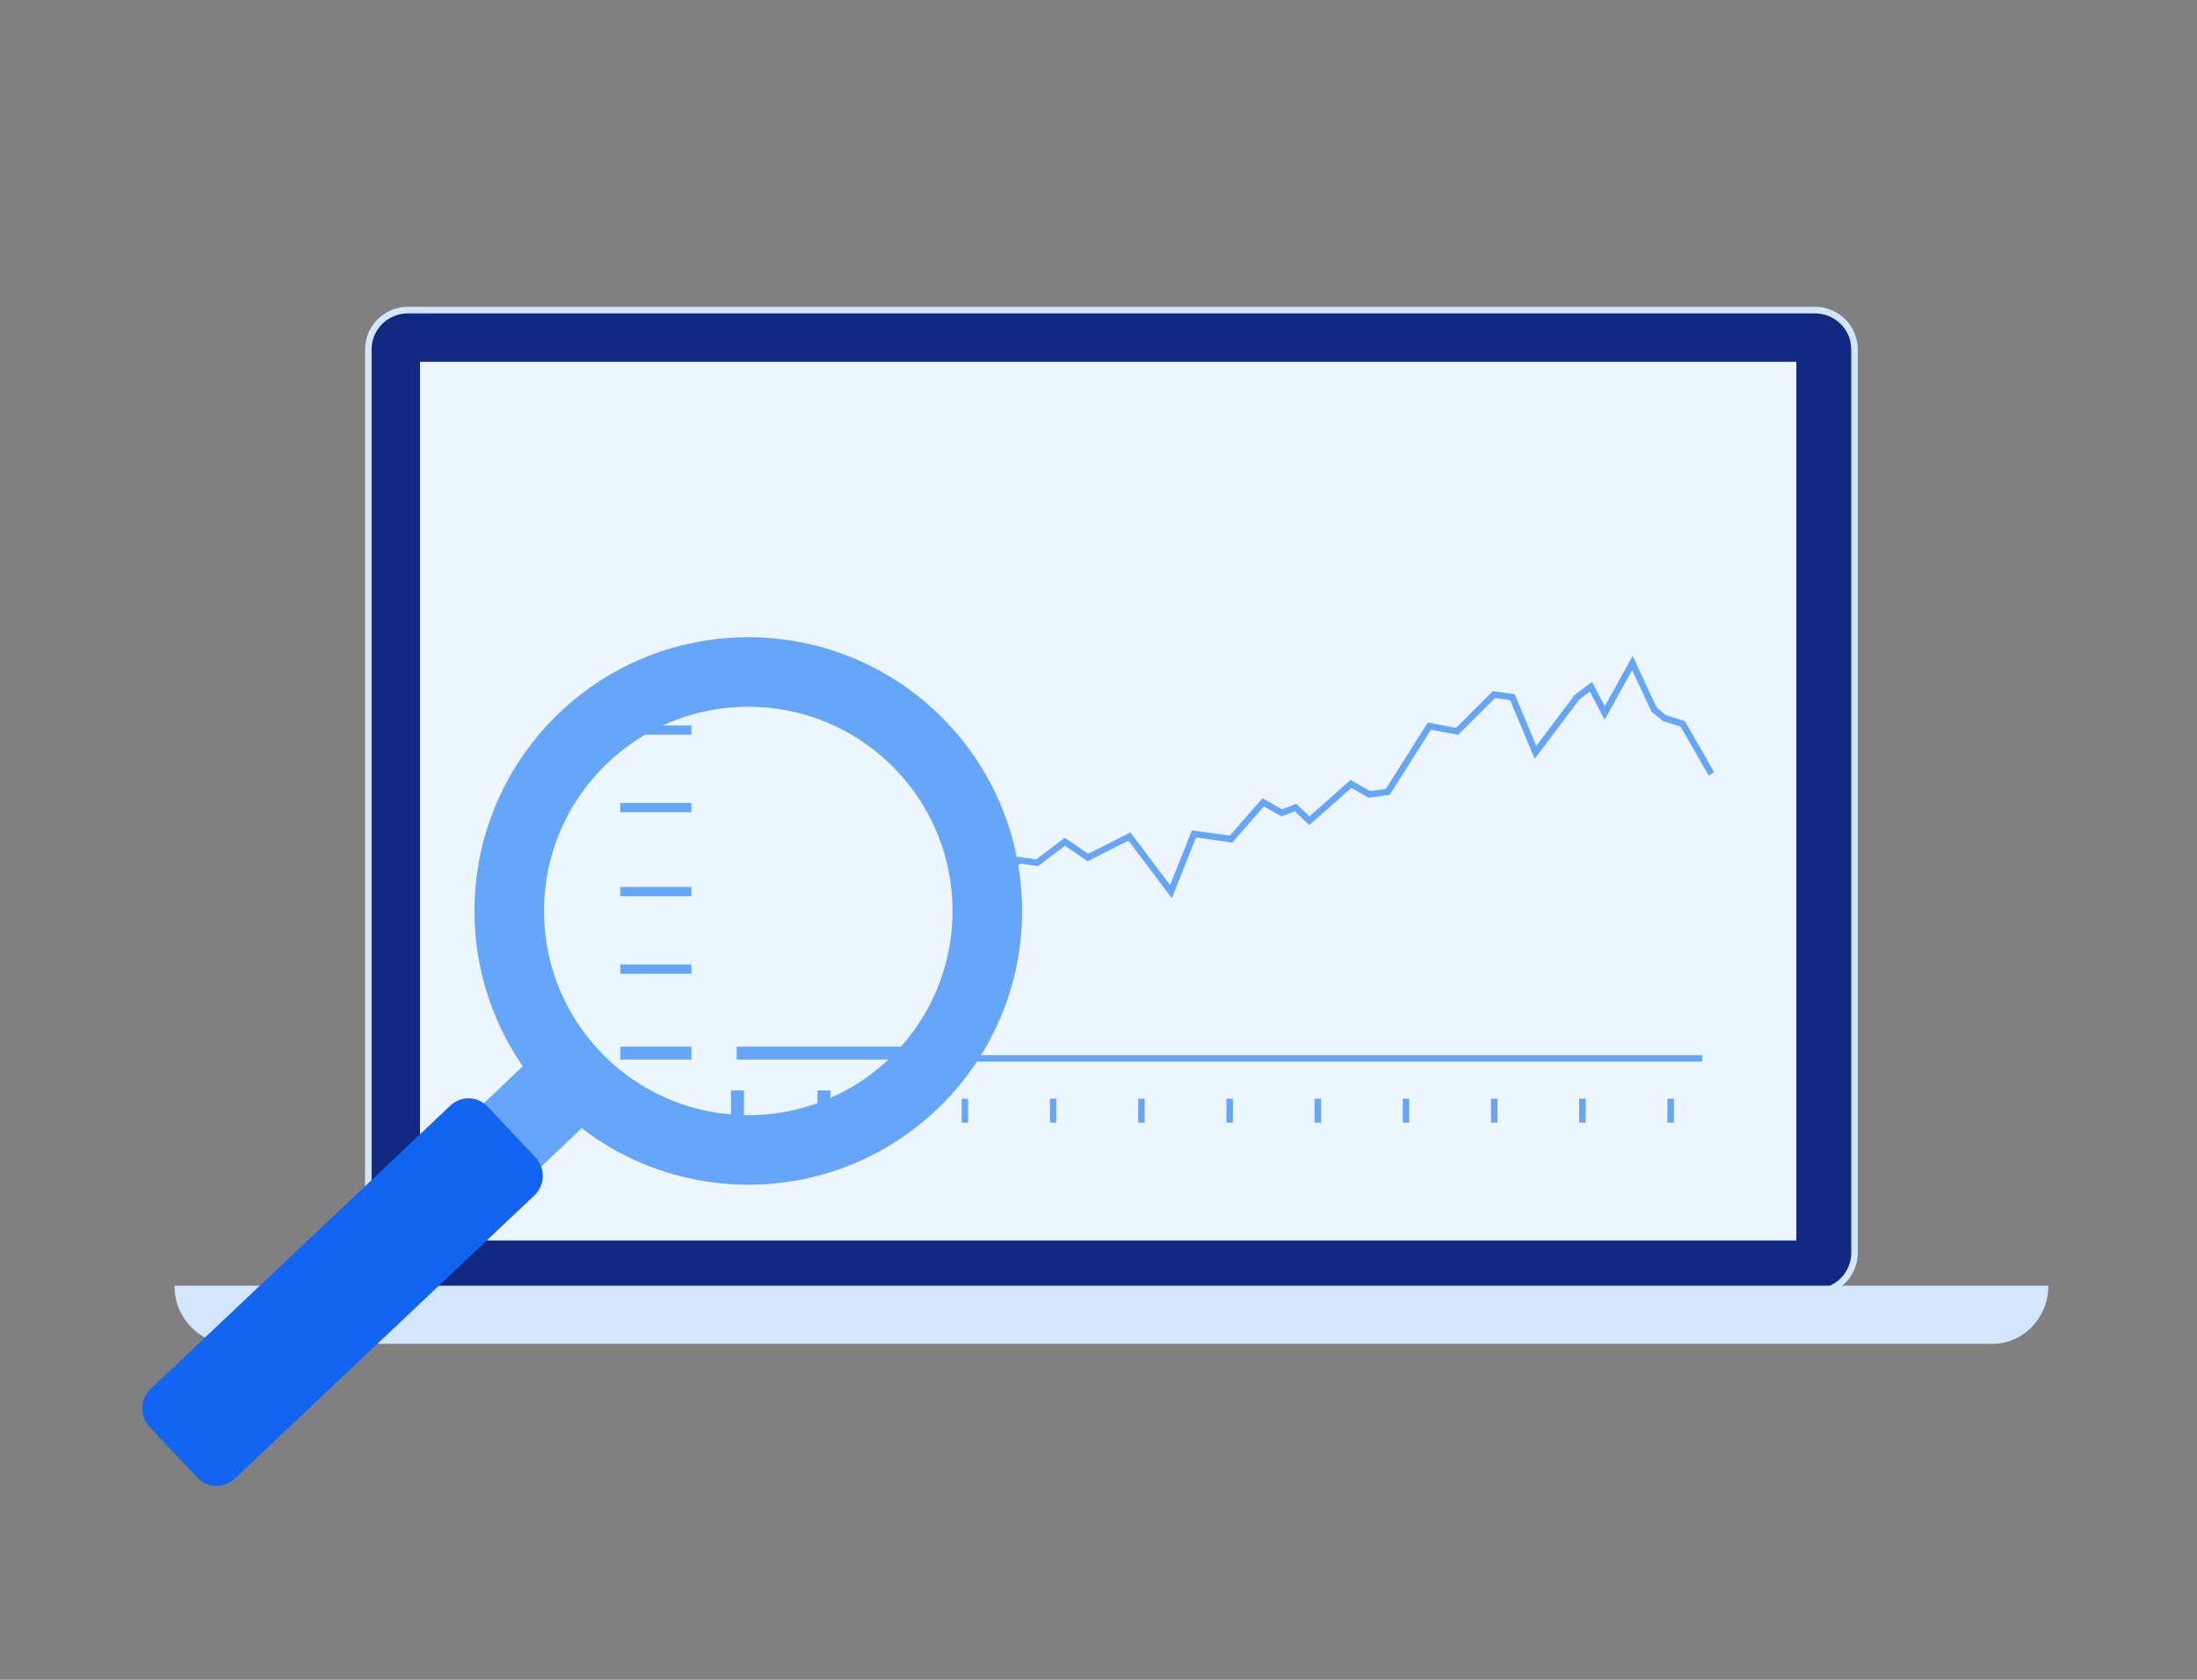 <svg  viewBox="0 0 340 260" fill="none" xmlns="http://www.w3.org/2000/svg">
<rect x="0" y="0" width="340" height="260" fill="#808080" stroke="none"/>
<path d="M280.883 48H63.117C59.739 48 57 50.725 57 54.088V193.912C57 197.274 59.739 200 63.117 200H280.883C284.261 200 287 197.274 287 193.912V54.088C287 50.725 284.261 48 280.883 48Z" fill="#122981" stroke="#D2E6FE" stroke-width="1.016" stroke-miterlimit="10"/>
<path d="M27.013 199H317C317 203.963 313.126 208 308.335 208H35.666C30.887 208 27 203.976 27 199H27.013Z" fill="#D2E6FE"/>
<path d="M278 56H65V192H278V56Z" fill="#EDF5FF"/>
<path d="M81.07 163.816H263.423" stroke="#65A6FB" stroke-miterlimit="10"/>
<path d="M81.078 170.061V173.765" stroke="#65A6FB" stroke-miterlimit="10"/>
<path d="M94.734 170.061V173.765" stroke="#65A6FB" stroke-miterlimit="10"/>
<path d="M258.547 170.061V173.765" stroke="#65A6FB" stroke-miterlimit="10"/>
<path d="M244.891 170.061V173.765" stroke="#65A6FB" stroke-miterlimit="10"/>
<path d="M231.242 170.061V173.765" stroke="#65A6FB" stroke-miterlimit="10"/>
<path d="M217.586 170.061V173.765" stroke="#65A6FB" stroke-miterlimit="10"/>
<path d="M203.938 170.061V173.765" stroke="#65A6FB" stroke-miterlimit="10"/>
<path d="M190.289 170.061V173.765" stroke="#65A6FB" stroke-miterlimit="10"/>
<path d="M176.641 170.061V173.765" stroke="#65A6FB" stroke-miterlimit="10"/>
<path d="M162.984 170.061V173.765" stroke="#65A6FB" stroke-miterlimit="10"/>
<path d="M149.328 170.061V173.765" stroke="#65A6FB" stroke-miterlimit="10"/>
<path d="M135.688 170.061V173.765" stroke="#65A6FB" stroke-miterlimit="10"/>
<path d="M122.031 170.061V173.765" stroke="#65A6FB" stroke-miterlimit="10"/>
<path d="M108.375 170.061V173.765" stroke="#65A6FB" stroke-miterlimit="10"/>
<path d="M80.523 141.678L89.092 138.016L93.376 140.863L100.518 134.761L106.945 138.016L112.658 134.354L116.229 136.796L125.513 129.067L127.655 129.474L134.795 124.999L136.939 126.219L140.508 121.744V135.983L142.652 138.423L144.079 152.253L146.221 143.304L150.507 136.796L152.649 138.423L157.647 133.134L160.504 133.541L164.789 130.287L168.359 132.728L174.786 129.474L181.213 138.016L184.783 129.067L190.496 129.881L195.496 124.186L198.352 125.812L200.494 124.999L202.636 127.032L209.064 121.337L211.92 122.966L214.777 122.557L221.204 112.389L225.488 113.202L231.201 107.507L234.059 107.913L237.628 116.455L244.056 107.913L246.198 106.287L248.34 110.354L252.625 102.625L255.968 109.821L257.624 111.169L260.41 112.035L264.851 119.782" stroke="#65A6FB" stroke-miterlimit="10"/>
<path d="M122.282 111.941H112.666C112.471 111.941 112.312 112.1 112.312 112.295V113.797C112.312 113.992 112.471 114.15 112.666 114.15H122.282C122.478 114.15 122.636 113.992 122.636 113.797V112.295C122.636 112.1 122.478 111.941 122.282 111.941Z" fill="#65A6FB"/>
<path d="M122.282 133.008H112.666C112.471 133.008 112.312 133.166 112.312 133.361V134.863C112.312 135.058 112.471 135.217 112.666 135.217H122.282C122.478 135.217 122.636 135.058 122.636 134.863V133.361C122.636 133.166 122.478 133.008 122.282 133.008Z" fill="#65A6FB"/>
<path d="M122.282 143.541H112.666C112.471 143.541 112.312 143.699 112.312 143.895V145.396C112.312 145.591 112.471 145.75 112.666 145.75H122.282C122.478 145.75 122.636 145.591 122.636 145.396V143.895C122.636 143.699 122.478 143.541 122.282 143.541Z" fill="#65A6FB"/>
<path d="M122.282 164.607H112.666C112.471 164.607 112.312 164.766 112.312 164.961V166.463C112.312 166.658 112.471 166.816 112.666 166.816H122.282C122.478 166.816 122.636 166.658 122.636 166.463V164.961C122.636 164.766 122.478 164.607 122.282 164.607Z" fill="#65A6FB"/>
<path d="M122.282 154.074H112.666C112.471 154.074 112.312 154.233 112.312 154.428V155.929C112.312 156.125 112.471 156.283 112.666 156.283H122.282C122.478 156.283 122.636 156.125 122.636 155.929V154.428C122.636 154.233 122.478 154.074 122.282 154.074Z" fill="#65A6FB"/>
<path d="M122.282 122.475H112.666C112.471 122.475 112.312 122.633 112.312 122.828V124.33C112.312 124.525 112.471 124.683 112.666 124.683H122.282C122.478 124.683 122.636 124.525 122.636 124.33V122.828C122.636 122.633 122.478 122.475 122.282 122.475Z" fill="#65A6FB"/>
<mask id="mask0_8813_26177" style="mask-type:luminance" maskUnits="userSpaceOnUse" x="78" y="103" width="76" height="76">
<path d="M116.027 178.554C136.891 178.554 153.804 161.641 153.804 140.777C153.804 119.913 136.891 103 116.027 103C95.163 103 78.25 119.913 78.25 140.777C78.25 161.641 95.163 178.554 116.027 178.554Z" fill="white"/>
</mask>
<g mask="url(#mask0_8813_26177)">
<path d="M301.55 48.103H56.63C55.479 48.103 54.547 49.036 54.547 50.186V205.327C54.547 206.477 55.479 207.409 56.63 207.409H301.55C302.7 207.409 303.632 206.477 303.632 205.327V50.186C303.632 49.036 302.7 48.103 301.55 48.103Z" fill="#EDF5FF"/>
<path d="M96 163H107" stroke="#65A6FB" stroke-width="2" stroke-miterlimit="10"/>
<path d="M114 163H294" stroke="#65A6FB" stroke-width="2" stroke-miterlimit="10"/>
<path d="M114.125 168.781V172.781" stroke="#65A6FB" stroke-width="2" stroke-miterlimit="10"/>
<path d="M127.516 168.781V172.781" stroke="#65A6FB" stroke-width="2" stroke-miterlimit="10"/>
<path d="M154.281 168.781V172.781" stroke="#65A6FB" stroke-width="2" stroke-miterlimit="10"/>
<path d="M140.891 168.781V172.781" stroke="#65A6FB" stroke-width="2" stroke-miterlimit="10"/>
<path d="M113.578 140.866L121.981 137.264L126.182 140.066L133.184 134.064L139.487 137.264L145.088 133.663L148.59 136.063L157.692 128.461L159.793 128.862L166.795 124.46L168.896 125.661L172.397 121.259V135.263L174.497 137.664L175.899 151.268L177.998 142.466L182.2 136.063L184.301 137.664L189.202 132.463L192.004 132.863L196.205 129.662L199.705 132.062L206.007 128.862L212.309 137.264L215.81 128.461L221.412 129.261L226.314 123.66L229.115 125.26L231.215 124.46L233.316 126.461L239.617 120.859L242.419 122.459L245.219 122.059L251.521 112.057L255.723 112.857L261.324 107.254L264.125 107.655L267.626 116.057L273.928 107.655L276.029 106.055L278.129 110.055L282.331 102.453L285.608 109.53L287.233 110.856L289.964 111.709L294.32 119.33" stroke="#EDF5FF" stroke-width="2" stroke-miterlimit="10"/>
</g>
<path d="M96 150H107" stroke="#65A6FB" stroke-width="1.431" stroke-miterlimit="10"/>
<path d="M96 125H107" stroke="#65A6FB" stroke-width="1.431" stroke-miterlimit="10"/>
<path d="M96 138H107" stroke="#65A6FB" stroke-width="1.431" stroke-miterlimit="10"/>
<path d="M96 113H107" stroke="#65A6FB" stroke-width="1.431" stroke-miterlimit="10"/>
<path d="M79.961 184.176L70.853 174.581L87.348 158.922L96.453 168.514C96.453 168.514 96.455 168.518 96.453 168.52L79.961 184.176Z" fill="#65A6FB"/>
<path d="M23.124 220.831L30.552 228.718C32.104 230.367 34.689 230.434 36.323 228.869L82.719 185.007C84.366 183.432 84.434 180.808 82.87 179.148L75.461 171.282C73.909 169.633 71.325 169.566 69.69 171.131L23.272 215.013C21.636 216.577 21.569 219.182 23.122 220.829L23.124 220.831Z" fill="#1264F3"/>
<path d="M115.801 177.99C136.229 177.99 152.789 161.43 152.789 141.002C152.789 120.574 136.229 104.014 115.801 104.014C95.373 104.014 78.812 120.574 78.812 141.002C78.812 161.43 95.373 177.99 115.801 177.99Z" stroke="#65A6FB" stroke-width="10.764" stroke-miterlimit="10"/>
</svg>
